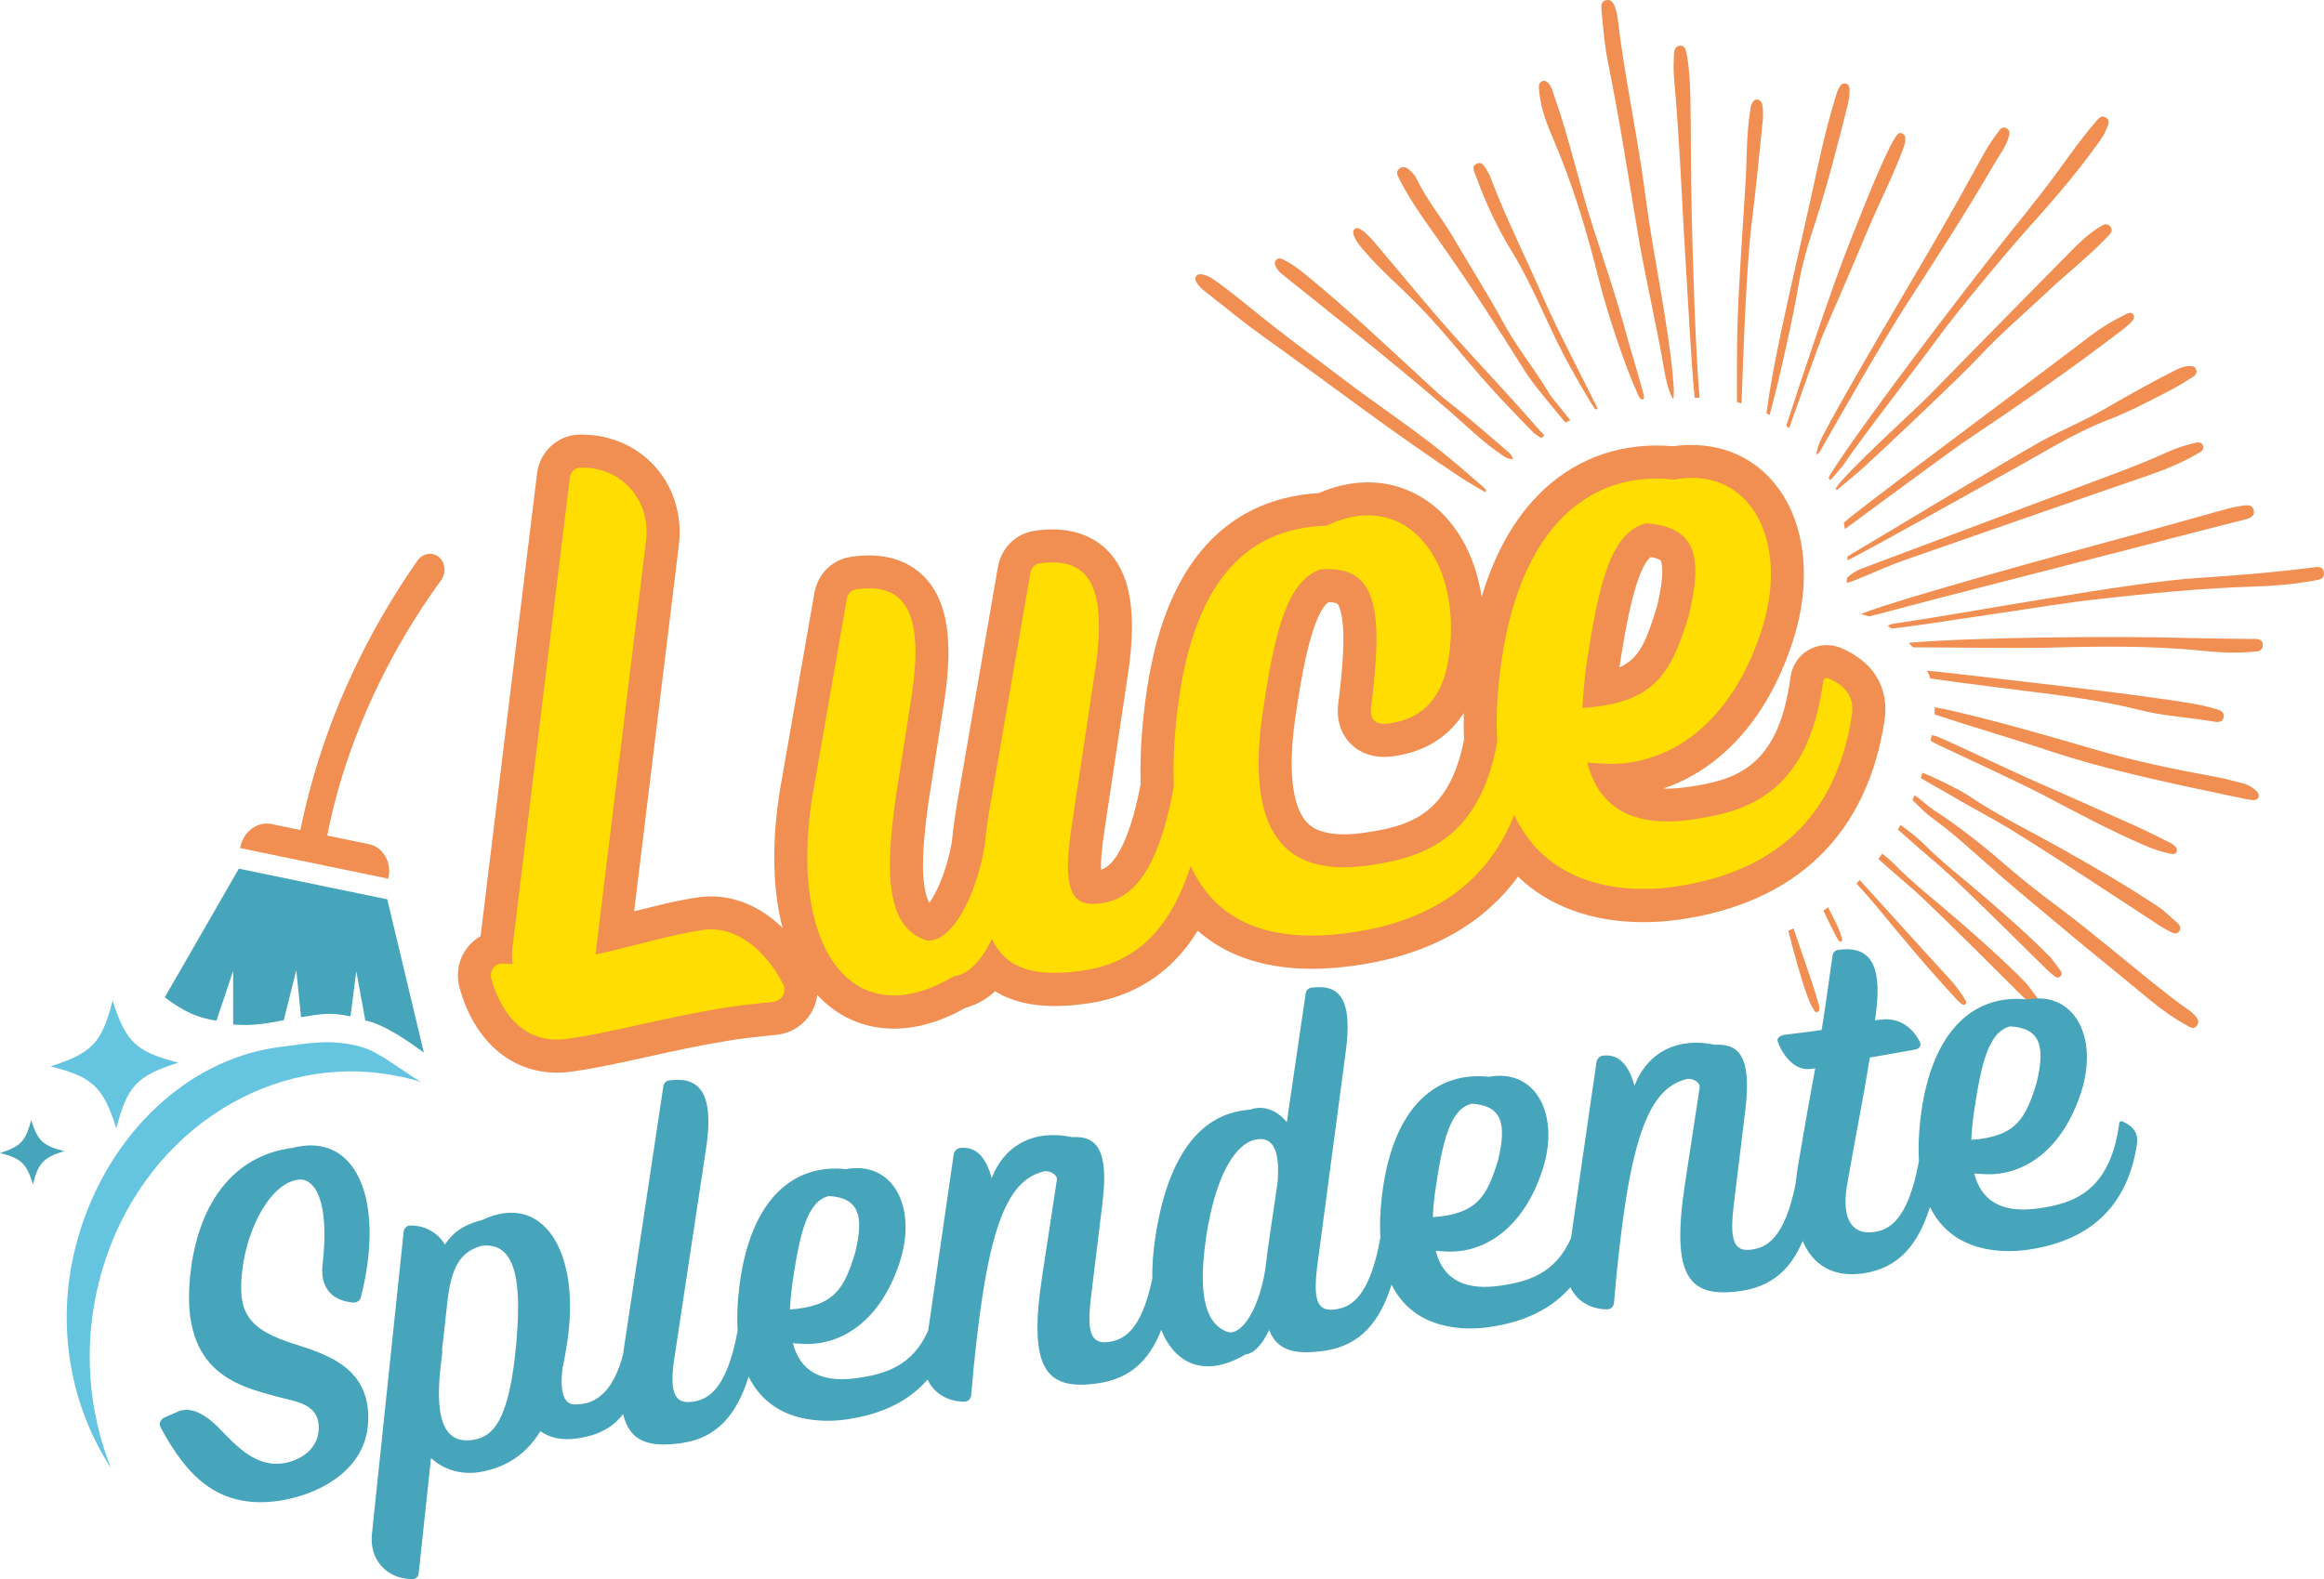 <svg xmlns="http://www.w3.org/2000/svg" id="Livello_2" data-name="Livello 2" viewBox="0 0 914.63 621.58"><defs><style>      .cls-1 {        fill: #f18e52;      }      .cls-1, .cls-2, .cls-3, .cls-4 {        stroke-width: 0px;      }      .cls-2 {        fill: #47a5bb;      }      .cls-3 {        fill: #65c4e0;      }      .cls-4 {        fill: #fd0;      }    </style></defs><g id="Livello_1-2" data-name="Livello 1"><g><path class="cls-1" d="m826.23,89.41c-3.85,2.38-7.17,5.41-10.33,8.6-18.98,19.24-37.95,38.48-56.84,57.82-4.81,4.94-33.1,30.53-36.66,36.49.17.19.36.38.55.56,3.69-3.11,7.46-6.11,11.02-9.36,7.69-7,37.91-35.54,44.96-43.13,8.41-9.05,17.85-17.05,26.84-25.53,7.77-7.3,16.19-13.88,23.59-21.6,1.08-1.13,2.52-2.42,1.16-4.1-1.36-1.69-2.95-.56-4.28.25Z"></path><path class="cls-1" d="m714.83,179.03c.86-.67,1.14-.8,1.27-1.02,7.22-12.8,25.83-45.2,33.8-57.53,12.05-18.62,24.09-37.23,35.23-56.41,1.97-3.38,4.44-6.52,5.49-10.38.33-1.22.39-2.52-.94-3.22-1.41-.75-2.38.16-3.08,1.17-1.83,2.61-3.77,5.16-5.3,7.93-6.99,12.71-14.02,25.39-21.34,37.91-10.24,17.52-32.22,54.46-41.72,72.43-1.42,2.67-2.92,5.35-3.41,9.13Z"></path><path class="cls-1" d="m720.62,186.3c-.34.53-.66,1.08-.93,1.74.17.34.34.67.51,1.01,1.92-1.71,3.18-3.66,4.75-5.29,10.04-14.64,28.63-38.19,38.16-51.29,6.82-9.38,26.04-32.51,33.82-41.2,9.66-10.8,19.27-21.67,27.76-33.47,1.47-2.05,3.08-4.03,4.03-6.39.67-1.66,2.19-3.7.16-5.06-2.09-1.41-3.36.78-4.53,2.13-5.28,6.08-9.86,12.68-14.61,19.18-8,10.94-16.71,21.37-25.09,32.04-15.18,19.37-50.78,65.83-64.03,86.6Z"></path><path class="cls-1" d="m685.43,158.79c0-.13-.02-.27-.02-.38.66-18.16,1.83-53.26,4.06-71.28,1.66-13.38,2.97-26.79,4.33-40.2.16-1.67-.02-3.36-.11-5.05-.05-.86-.39-1.63-1.05-2.24-1.05-.83-2.24-.53-3.03.81-.63,1.08-.66,2.31-.86,3.52-1.45,9.1-1.2,18.3-1.75,27.45-1.17,19.73-2.74,39.42-3.28,59.18-.11,3.6-.15,23.61-.14,27.71.62.16,1.24.31,1.85.48Z"></path><path class="cls-1" d="m663.37,102.73c.75,12.04,2.28,40.99,3.5,53.01.03.28.05.57.09.85.65-.02,1.29-.05,1.93-.05-1.73-19.42-2.71-55.68-3.16-75.08-.34-14.3-.16-28.64-.47-42.94-.14-5.88-.41-11.79-1.5-17.6-.27-1.39-.74-2.97-2.49-2.94-1.91.03-2.41,1.74-2.47,3.24-.13,3.17-.25,6.38.03,9.52,2.22,23.96,3.05,48,4.53,72Z"></path><path class="cls-1" d="m704.15,168.52c3.92-10.94,11.26-32.09,13.55-37.35,5.94-13.63,11.82-27.29,17.55-41,4.33-10.35,9.55-20.31,13.46-30.84.55-1.5,1.17-2.97,1.16-4.6-.02-1-.34-1.88-1.36-2.24-1.11-.38-1.8.33-2.3,1.14-.89,1.44-1.78,2.88-2.52,4.38-5.88,12.13-10.66,24.71-15.66,37.22-6.44,16.13-19.44,54.86-25.03,72.4.38.29.77.59,1.14.89Z"></path><path class="cls-1" d="m730.06,202.14c-1.51,1.18-3.03,2.38-4.43,3.71.15.8.31,1.61.44,2.42,9.77-7.24,42.61-31.4,46.05-33.71,21.37-14.37,42.58-28.9,62.99-44.6,1.11-.86,2.25-1.7,3.2-2.72.87-.91,2.19-2.02,1.25-3.36-1-1.42-2.42-.41-3.55.14-4.63,2.28-9.05,4.94-13.15,8.07-18.55,14.24-74.4,55.64-92.81,70.05Z"></path><path class="cls-1" d="m696.44,163.37c3.69-13.11,9.68-40.66,11.2-50.01,1.23-7.52,3.16-14.8,5.55-22.01,5.44-16.33,9.72-33,13.91-49.69.55-2.17.91-4.41.8-6.66-.05-.97-.44-1.84-1.52-2.11-1.09-.27-1.78.34-2.31,1.17-.94,1.44-1.34,3.08-1.84,4.69-3.97,12.99-6.72,26.28-9.61,39.52-4.17,19.18-14.38,61.47-16.9,81.02-.15,1.13-.36,2.25-.53,3.38.43.22.84.47,1.26.7Z"></path><path class="cls-1" d="m802.66,174.09c-11.88,6.58-63.79,38.01-75.48,44.88-.04.03-.09.05-.14.08.01.52.02,1.04.03,1.56.03-.02.06-.03.09-.05,8.72-4.31,58.3-32.08,66.82-36.8,11.54-6.38,22.73-13.44,35.09-18.23,8.75-3.36,17.05-7.72,25.35-12.05,2.89-1.5,5.67-3.27,8.46-5,1.05-.66,1.95-1.56,1.45-3-.47-1.31-1.64-1.38-2.8-1.36-1.92.03-3.63.73-5.33,1.58-9.54,4.8-18.84,10.02-28.06,15.38-8.25,4.8-17.15,8.36-25.49,13.01Z"></path><path class="cls-1" d="m732.53,241.62c-.06.02-.12.05-.19.07,1.06.26,2.11.58,3.15.97,1.36-.31,2.72-.62,4.07-.98,25.56-6.96,99.1-25.5,124.7-32.27,6.42-1.7,12.88-3.24,19.3-4.92,1.81-.48,3.99-1.14,3.42-3.61-.58-2.49-2.81-2.03-4.66-1.77-1.84.27-3.7.63-5.5,1.11-15.51,4.28-31,8.69-46.53,12.88-16.88,4.55-81.41,22.18-97.77,28.52Z"></path><path class="cls-1" d="m841.88,279.45c9.35,2.38,19.04,2.91,28.56,4.47,1.72.3,4.24.91,4.7-1.63.44-2.41-2.05-2.88-3.75-3.38-2.78-.81-5.63-1.44-8.47-1.92-21.98-3.8-74.66-9.58-96.78-12.18-2.55-.3-5.09-.55-7.64-.78.43.99.81,2,1.14,3.04,13.06,1.91,33.62,4.42,37.96,4.97,14.85,1.88,29.72,3.72,44.28,7.41Z"></path><path class="cls-1" d="m632.84,24.51c4.67,23.13,8.24,46.47,12.15,69.73,2.3,13.66,7.72,37.55,9.94,51.23.64,3.93,1.56,7.8,3.36,11.43.09,0,.19.01.28.01.38-2.44.09-4.83-.09-7.22-1.55-20.37-8.1-50.73-10.68-70.97-3.05-24.07-8.36-47.79-11.21-71.87-.12-1.02-.34-2.05-.66-3.02-.59-1.89-1.31-4.2-3.74-3.78-2.45.44-1.99,2.91-1.83,4.69.63,6.61,1.14,13.24,2.47,19.77Z"></path><path class="cls-1" d="m792.94,327.53c19.15,11.91,37.91,24.38,56.77,36.7,1.41.92,2.86,1.78,4.38,2.53,1.14.58,2.55,1.27,3.55-.13,1.08-1.52-.03-2.69-1.06-3.64-1.92-1.78-3.94-3.45-5.91-5.19-12.8-8.64-26.18-16.32-39.63-23.87-12.22-6.86-24.87-12.99-36.55-20.85-3.33-2.24-13.76-7.36-17.57-8.74-.1-.04-.22-.08-.33-.13-.21.69-.43,1.36-.66,2.04,1.65,1.13,9.18,5.27,10.5,6.06,8.74,5.25,17.85,9.83,26.51,15.21Z"></path><path class="cls-1" d="m852.25,178.29c-9.35,4.31-19.04,7.8-28.67,11.41-14.54,5.44-76.26,28.64-90.81,34.08-2.21.83-4.14,2.06-5.87,3.66-.04.67-.11,1.34-.17,2.01,1.04-.27,2.08-.55,3.06-.94,6.69-2.67,13.22-5.75,20.01-8.11,15.9-5.55,79.42-27.7,95.36-33.13,6.99-2.38,13.82-5.21,20.21-8.99,1.03-.61,2.24-1.39,1.66-2.86-.63-1.56-2.08-1.33-3.39-1.03-3.92.92-7.72,2.22-11.39,3.91Z"></path><path class="cls-1" d="m855.57,332.75c-.41-.36-.89-.69-1.39-.94-4.53-2.22-9.02-4.55-13.63-6.63-14.08-6.32-28.2-12.55-42.33-18.79-7.1-3.13-27.78-13.02-34.92-16.06-.98-.42-1.99-.82-3.08-.92-.14.73-.29,1.45-.44,2.17.95.57,1.92,1.12,2.92,1.59,9.14,4.28,32.08,14.93,41.02,19.59,13.44,7.02,26.76,14.26,40.74,20.2,3.11,1.33,6.28,2.39,9.6,3.08.95.19,1.95.36,2.49-.66.63-1.16-.17-1.94-.97-2.64Z"></path><path class="cls-1" d="m885.68,251.54c-9.08-.2-18.16-.17-27.25-.44-25.2-.77-80.9-.23-106.04,1.84-.4.03-.8.06-1.2.1.55.58,1.08,1.17,1.6,1.77,10.79.1,44.65.36,51.9.17,20.88-.56,41.75-.92,62.57,1.25,6.14.66,12.35.91,18.52.39,1.91-.16,4.8.17,4.74-2.69-.06-2.92-2.91-2.38-4.85-2.41Z"></path><path class="cls-1" d="m806.99,376.87c-8.25-8.37-17.08-16.13-25.98-23.81-8.09-6.98-16.62-13.5-24.14-21.11-1.57-1.58-5.73-4.9-8.89-7.21-.34.62-.69,1.24-1.05,1.85,1.68,1.47,3.51,3.03,4,3.48,5.73,5.24,11.85,10.06,17.5,15.38,12.49,11.78,24.6,23.9,36.82,35.93.91.9,1.87,1.76,2.89,2.55.77.61,1.71,1.34,2.68.49,1.05-.92.4-1.96-.22-2.82-1.16-1.61-2.41-3.15-3.62-4.73Z"></path><path class="cls-1" d="m722.48,363.13c-.78-1.52-1.83-3.59-3.04-5.98-.61.44-1.21.88-1.83,1.3,1.58,3.32,3.19,6.62,4.87,9.88.27.52.53,1.05.87,1.51.31.42.66,1.04,1.27.75.64-.32.33-.97.19-1.48-.6-2.07-1.36-4.08-2.34-5.99Z"></path><path class="cls-1" d="m767.33,385.4c-6.86-7.41-22.97-25.29-35.41-38.95-.43.44-.86.89-1.3,1.32,3.94,4.44,7.2,8.14,7.87,8.96,10.12,12.35,20.33,24.59,31.14,36.23.59.63,1.18,1.29,1.84,1.81.6.48,1.35,1.22,2.04.52.73-.75.02-1.56-.39-2.23-1.72-2.74-3.63-5.32-5.79-7.66Z"></path><path class="cls-1" d="m797.56,387.19c-8.62-8.83-17.86-17.02-27.17-25.11-8.47-7.36-17.39-14.23-25.26-22.27-.87-.88-2.51-2.29-4.34-3.77-.51.7-1.03,1.39-1.56,2.08,5.9,5.42,12.18,10.42,17.99,15.94,13.07,12.43,25.74,25.22,38.51,37.91.95.95,1.95,1.86,3.02,2.69.8.64,1.79,1.41,2.81.51,1.1-.98.42-2.07-.23-2.98-1.21-1.7-2.52-3.33-3.78-5Z"></path><path class="cls-1" d="m914.58,225.33c-.42-2.89-3.14-2.06-5.08-1.83-14.68,1.84-29.43,3.05-44.19,3.99-27.45,1.73-91.69,13.91-118.81,17.84-1.21.16-2.53.26-3.55,1.1.54.34,1.06.69,1.58,1.04.13-.02.27-.05.4-.06,13.49-1.47,64.3-9.71,77.79-11.23,21.21-2.39,42.44-4.6,63.81-5.25,7.94-.23,15.9-.89,23.74-2.3,1.92-.36,4.74-.45,4.31-3.3Z"></path><path class="cls-1" d="m882.69,308.36c-3.45-.88-6.89-1.83-10.38-2.47-16.12-2.95-32.17-6.25-47.89-10.86-13.08-3.84-46.55-13.58-62.98-16.64,0,.94-.01,1.89-.07,2.86,12.19,4.02,35.37,11.05,41.47,13.11,26.82,9.13,52.92,14.23,80.57,20.11,1.09.23,2.2.39,3.33.48.88.08,1.72-.2,2.09-1.09.38-.86,0-1.66-.63-2.3-1.55-1.56-3.39-2.66-5.52-3.19Z"></path><path class="cls-1" d="m862.87,398.79c-.66-.66-1.47-1.16-2.24-1.7-2.03-1.5-4.11-2.92-6.11-4.49-14.62-11.4-28.62-23.56-43.41-34.75-10.22-7.53-18.02-14.01-23.26-18.57-8.63-7.47-17.69-14.51-27.28-20.71-1.17-.77-5.8-4.83-7.04-5.47-.03-.01-.06-.02-.08-.04-.26.64-.52,1.27-.78,1.91,1.26,1.2,4.94,4.85,5.82,5.54,3.61,2.83,7.38,5.49,10.85,8.46,8.25,7.07,16.26,14.41,24.56,21.42,14.04,11.82,28.11,23.6,42.38,35.12,7.64,6.14,14.83,12.94,23.56,17.65,1.58.86,3.39,2.66,4.88.41,1.3-1.97-.53-3.45-1.84-4.77Z"></path><path class="cls-1" d="m504.82,108.14c8.69,6.94,17.37,13.91,26.07,20.87,13.44,10.74,26.73,21.68,39.75,32.95,6.5,5.63,12.58,11.75,19.73,16.62,1.42.98,2.77,2.24,5.06,2.13-.31-1.25-.89-1.95-1.59-2.55-5.17-4.45-10.32-8.96-15.55-13.33-4.5-3.78-9.33-7.22-13.66-11.21-16.79-15.44-33.29-31.22-50.97-45.67-2.69-2.2-5.49-4.22-8.6-5.77-.94-.47-2.02-.77-2.86.17-.83.92-.47,1.95.03,2.88.63,1.17,1.56,2.09,2.6,2.92Z"></path><path class="cls-1" d="m568.43,97.73c11.18,15.93,21.63,32.33,32,48.8,2.97,4.71,10.73,13.89,15.68,19.84.63-.34,1.26-.68,1.9-1-2.88-3.62-7.37-8.83-8.32-10.48-5.6-9.52-12.71-18.05-17.98-27.79-6.1-11.29-13.04-22.07-19.48-33.15-4.66-8-10.69-15.15-14.72-23.56-.59-1.23-1.59-2.31-2.58-3.28-1.2-1.17-2.74-1.97-4.25-.69-1.45,1.22-.7,2.66.02,4.06,4.95,9.71,11.5,18.37,17.74,27.25Z"></path><path class="cls-1" d="m595.19,99.33c7.99,13.05,13.43,27.4,20.51,40.91,2.53,4.82,8.23,15.07,12.16,20.99.3-.1.6-.21.9-.31-.23-.75-.59-1.28-.86-1.83-5.82-11.83-15.52-30.25-20.74-42.35-6.71-15.57-14.44-30.67-20.41-46.55-.36-.95-.8-1.91-1.38-2.75-1.03-1.55-1.83-4.19-4.28-2.95-2.27,1.16-.75,3.33-.16,5,3.75,10.43,8.47,20.38,14.26,29.84Z"></path><path class="cls-1" d="m713.26,387.11c-2.44-7.23-4.93-14.45-7.41-21.66-.68.34-1.38.67-2.07,1,2.33,8.67,4.53,17.37,7.56,25.78.68,1.9,1.51,3.7,2.56,5.4.31.48.64.98,1.32.75.78-.25.81-.94.8-1.59,0-.33-.06-.68-.15-1-.86-2.89-1.66-5.81-2.62-8.67Z"></path><path class="cls-1" d="m536.55,98.36c6.49,7.66,14.13,14.18,21.15,21.32,9.08,9.21,17.1,19.35,25.57,29.09,5.6,6.42,14.77,16.05,20.56,21.87,1.02.48,2.01,1.52,2.77,1.8.37-.27.72-.56,1.09-.82.03-.93-1.53-1.62-2.02-2.55-.16-.33-.53-.53-.78-.81-9.69-11.29-23.26-25.53-33.16-36.64-10.38-11.68-20.24-23.82-30.37-35.73-1.69-1.99-3.41-3.99-5.64-5.44-.8-.52-1.67-1-2.58-.27-.88.73-.61,1.7-.28,2.59.78,2.16,2.24,3.89,3.69,5.6Z"></path><path class="cls-1" d="m611.3,54.73c7.72,17.94,13.29,36.56,17.99,55.48,2.92,11.72,9.97,33.39,15.04,44.4.43.93.72,2.07,1.74,2.64.26-.03.51-.04.77-.06.31-.81.07-1.61-.11-2.38-1.02-4.17-5.41-18.54-6.52-22.7-3.86-14.47-8.74-28.64-13.33-42.88-5.53-17.19-9.29-34.92-15.37-51.94-.53-1.5-.84-3.09-1.94-4.31-.69-.78-1.52-1.5-2.67-1-1,.41-1.27,1.31-1.25,2.31.02.83.09,1.67.19,2.52.72,6.3,2.97,12.18,5.46,17.93Z"></path><path class="cls-1" d="m584.54,193.72c.11-.22.23-.42.34-.64-.25-.36-.45-.8-.8-1.08-5.47-4.69-10.85-9.49-16.48-13.99-12.79-10.24-26.51-19.26-39.53-29.21-9.89-7.55-19.98-14.87-29.73-22.62-6.74-5.36-13.3-10.93-20.34-15.91-1.47-1.03-3.02-1.88-4.8-2.25-.97-.2-1.91-.08-2.49.81-.53.81-.23,1.64.23,2.38.86,1.36,1.97,2.49,3.24,3.47,7.53,5.86,14.88,12,22.65,17.54,26.2,18.71,51.71,38.41,78.64,56.1,2.94,1.92,6.03,3.61,9.05,5.41Z"></path></g><g><g><path class="cls-4" d="m351.77,398.35c-10.35,0-19.48-4.27-26.42-12.36-12.78-14.88-17.1-40.82-12.17-73.02l13.76-78.72c.95-4.64,4.48-8.06,8.99-8.71,2.15-.3,4.19-.46,6.08-.46,7.67,0,13.71,2.49,17.95,7.39,6.69,7.74,8.41,20.92,5.4,41.47l-6.29,40.3c-4.49,31.27-2.53,45.78,6.78,49.44,3.53-.61,11.62-11.53,15.16-31.08.64-6.41,1.62-13.19,3-20.71l15.15-87.79.02-.1c.95-4.64,4.48-8.06,8.99-8.71,2.15-.3,4.19-.46,6.08-.46,7.67,0,13.71,2.49,17.95,7.39,6.69,7.74,8.4,20.92,5.4,41.47l-9.33,62.14c-2.71,17.67-.93,21.99-.04,23.02.27.31.92.47,1.95.47.54,0,1.17-.05,1.85-.15,4.94-.7,16.5-2.34,23.45-40.25-.32-8.33.07-17.55,1.16-27.42,5.66-52.12,27.16-79.38,63.92-81.05,6.01-2.75,12-4.15,17.82-4.15,10.11,0,19.51,4.35,26.46,12.26,10.2,11.59,14.57,29.73,11.99,49.76-2.48,19.43-12.32,30.49-29.26,32.87-.96.14-1.9.21-2.78.21-4.73,0-7.49-2-8.98-3.67-1.55-1.75-3.26-4.91-2.64-10.1,2.18-17.18,3.93-37.7-1.86-44.27-1.09-1.24-3.16-2.88-8.5-2.88-.54,0-1.12.02-1.71.05-9.17,4.12-13.61,22.7-17.74,51.18-3.19,22.31-1.26,37.73,5.75,45.81,4.28,4.93,10.73,7.33,19.72,7.33,2.72,0,5.71-.23,8.88-.68,19.18-2.71,38.45-8.24,45.05-42.54-.47-8.61-.06-18.12,1.21-28.28,3.32-26.79,11.33-47.51,23.8-61.56,11.6-13.07,26.9-19.98,44.25-19.98,2.21,0,4.46.11,6.73.34,2.42-.39,4.81-.59,7.12-.59,11.83,0,22.1,5.17,28.91,14.56,9.63,13.27,11.35,33.57,4.6,54.29-11.59,35.33-35.79,56.5-64.79,56.73,4.27,6.63,11.21,9.67,21.59,9.67,2.72,0,5.7-.23,8.84-.67,20.3-2.89,40.57-8.99,46.01-48.28.39-4.32,3.75-7.53,7.94-7.53,1.24,0,2.48.29,3.6.85,12.19,5.55,13.64,14.52,12.7,21.09-3.01,20.08-10.5,36.4-22.27,48.53-12.79,13.19-30.69,21.49-53.2,24.68-4.27.6-8.61.91-12.93.91h0c-21.75,0-39.17-7.74-50.25-22.07-12.55,21.78-34.06,34.95-64.13,39.21-5.71.81-11.18,1.22-16.26,1.22-20.56,0-36.1-6.51-46.37-19.4-9.31,19.5-23.46,30.38-42.97,33.15-4.41.62-8.29.92-11.88.92-10.45,0-18.44-2.67-24.16-8.11-3.9,5.07-8.27,8.09-13.22,9.17-8.99,5.2-17.68,7.83-25.83,7.83Zm278.88-134.7c-.32,2.65-.6,5.21-.82,7.71,18.08-2.85,22.6-11.58,28.55-30.81,3-12.32,3.13-20.12.41-23.83-.63-.86-2.48-3.4-10.28-4.15-9.07,3.37-13.46,21.41-17.86,51.08Z"></path><path class="cls-1" d="m665.84,188.1c25.35,0,37.96,27.73,27.33,60.34-11.91,36.3-35.62,52.25-59.08,52.25-.67,0-1.35-.01-2.02-.04-2.8-.2-5.19-.16-7.4-.45,4.46,17.12,16.42,23.16,31.49,23.16,3.13,0,6.4-.26,9.76-.74,21.68-3.08,45.56-10.2,51.56-54.02.06-1.17.73-1.73,1.47-1.73.26,0,.53.07.79.21,7.22,3.25,10.02,7.73,9.08,14.31-5.36,35.77-26,61.47-69.94,67.7-3.27.46-7.4.85-12.02.85-16.66,0-39.62-4.98-50.93-29.14-9.62,24.45-29.77,41.44-64.36,46.35-5.18.73-10.33,1.15-15.34,1.15-20.19,0-38.26-6.8-47.62-27.41-7.44,22.93-19.91,38-42.64,41.23-3.94.56-7.6.86-10.97.86-11.83,0-20.1-3.73-24.62-13.37-4.01,8.23-8.75,13.85-15.07,14.74-8.55,5.12-16.47,7.52-23.53,7.52-25.18,0-39.41-30.62-32.17-77.89l13.7-78.4c.4-1.93,1.7-3.31,3.54-3.58,1.81-.26,3.53-.39,5.16-.39,14.52,0,21.4,10.72,16.91,41.42l-6.28,40.24c-4.04,28.16-4.68,51.65,12.03,56.92.29.03.58.05.87.05,9.37,0,18.41-17.17,21.9-36.71.61-6.23,1.55-12.81,2.95-20.42l15.15-87.76c.4-1.93,1.7-3.31,3.54-3.58,1.81-.26,3.53-.39,5.16-.39,14.52,0,21.4,10.72,16.91,41.42l-9.33,62.11c-3.36,21.96-1.35,30.95,8.34,30.95.86,0,1.78-.07,2.75-.21,9.25-1.31,21.95-6.6,29.07-46.23-.35-8.02-.02-17.03,1.1-27.16,5.72-52.68,26.94-74.43,59.03-75.32,5.7-2.79,11.17-4.09,16.25-4.09,21.52,0,36.05,23.3,32,54.68-2.59,20.31-13.5,25.83-23.72,27.27-.69.1-1.31.14-1.88.14-4.89,0-5.53-3.42-5.16-6.49,4.67-36.86,2.68-54.42-16.82-54.42-1.01,0-2.07.05-3.18.14-12.84,4.6-17.89,23.46-22.7,56.66-6.63,46.36,8.81,60.58,31.9,60.58,3.13,0,6.41-.26,9.79-.74,20.74-2.93,43.48-9.62,50.67-48.55-.5-8.14-.19-17.39,1.12-27.9,6.66-53.67,32.05-75.84,61.6-75.84,2.29,0,4.61.13,6.94.4,2.4-.44,4.7-.65,6.91-.65m-43.04,90.55c28.88-1.93,34.91-13.88,41.85-36.36,5.84-23.85,2.39-34.98-16.85-36.3-13.6,3.49-18.53,22.63-23.59,56.79-.69,5.64-1.15,10.88-1.42,15.87m43.04-103.55h0c-2.39,0-4.84.18-7.31.54-2.2-.19-4.39-.29-6.53-.29-19.26,0-36.24,7.66-49.11,22.17-8.61,9.7-15.22,22.23-19.76,37.45-1.83-12.07-6.4-22.69-13.42-30.66-8.2-9.33-19.33-14.46-31.34-14.46-6.38,0-12.89,1.42-19.36,4.22-19.17,1.16-34.74,8.83-46.31,22.83-12.07,14.6-19.44,35.52-22.53,63.96-1.09,9.88-1.5,19.17-1.22,27.63-3.4,18.14-7.72,26.45-10.79,30.23-1.77,2.18-3.29,3.12-4.83,3.6-.09-2.7.13-7.41,1.36-15.44l9.34-62.15c3.31-22.61,1.11-37.44-6.9-46.71-3.8-4.4-10.85-9.64-22.86-9.64-2.19,0-4.54.17-6.98.52-7.28,1.04-12.95,6.47-14.46,13.84l-.04.2-.03.2-15.14,87.69c-1.39,7.56-2.38,14.41-3.04,20.9-2.14,11.62-6.04,19.82-8.81,23.66-.78-1.34-1.52-3.47-2-6.9-1.33-9.38.23-22.71,1.75-33.29l6.27-40.16v-.06s.02-.06.02-.06c3.3-22.56,1.1-37.39-6.91-46.66-3.8-4.4-10.85-9.64-22.86-9.64-2.19,0-4.54.17-6.98.52-7.28,1.04-12.95,6.47-14.46,13.84l-.04.19-.03.19-13.7,78.4-.02.14-.02.14c-5.22,34.11-.37,61.89,13.67,78.24,8.21,9.57,19.06,14.62,31.36,14.62,9.05,0,18.54-2.77,28.25-8.23,4.68-1.22,8.51-3.65,11.61-6.48,6.25,3.87,14.05,5.82,23.36,5.82,3.9,0,8.08-.32,12.78-.99,13.78-1.95,25.4-7.68,34.53-17,3.34-3.41,6.35-7.29,9.05-11.67,9.68,8.54,23.92,14.99,44.86,14.99,5.38,0,11.16-.43,17.16-1.28,18.89-2.68,34.88-8.84,47.52-18.31,6.33-4.75,11.84-10.33,16.5-16.69,12.17,11.69,29.1,17.93,49.45,17.93,4.62,0,9.28-.33,13.84-.97,46.25-6.56,74.25-33.75,80.98-78.65v-.04s.01-.04.01-.04c1.02-7.17.25-20.29-16.36-27.89-1.99-.96-4.18-1.47-6.38-1.47-7.57,0-13.64,5.66-14.39,13.28-4.85,34.75-21.2,39.85-40.47,42.59-2.84.4-5.51.61-7.93.61-.53,0-1.04,0-1.54-.03,7.7-2.59,14.99-6.66,21.62-12.12,13-10.71,22.86-26.09,29.29-45.72,7.41-22.71,5.34-45.19-5.51-60.14-8.07-11.12-20.21-17.24-34.17-17.24h0Zm-28.47,87.58c1.86-12.42,6.04-38.58,12.32-43.41,3.07.5,3.85,1.28,3.86,1.29.09.13,2.2,3.24-1.44,18.27-4.14,13.39-6.77,20.33-14.74,23.85h0Zm-108.56,65.71c-10.4,0-13.72-3.83-14.81-5.09-5.56-6.41-7.06-20.84-4.22-40.64,1.64-11.28,5.85-40.37,13.07-45.64,2.05,0,3.27.34,3.56.68.3.34,1.82,2.43,2.22,10.05.35,6.73-.26,15.96-1.92,29.06v.04s-.01.04-.01.04c-.91,7.58,1.8,12.44,4.23,15.19,3.35,3.78,8.26,5.86,13.84,5.86,1.19,0,2.43-.09,3.71-.27,8.78-1.23,16.14-4.59,21.83-9.98,2.19-2.08,4.13-4.44,5.8-7.08-.09,3.66-.06,7.2.1,10.62-5.92,29.47-21.36,34.02-39.43,36.57-2.87.41-5.55.61-7.97.61h0Z"></path></g><g><path class="cls-4" d="m219.23,415.73c-15.38,0-27.09-10.49-32.13-28.78l-.06-.25c-.81-3.5-.04-7.08,2.13-9.81,1.53-1.93,3.63-3.25,5.98-3.8.04-.4.08-.8.13-1.19l22.6-185.1.03-.16c.89-5.18,5.26-8.98,10.4-9.05.31,0,.61-.01.92-.01,9.26,0,17.97,3.86,23.9,10.58,6.1,6.92,8.8,16.02,7.59,25.62l-18.75,153.55c3.1-.75,6.14-1.52,9.12-2.28,8.77-2.22,17.05-4.32,24.65-5.39,1.36-.19,2.75-.29,4.12-.29,13.34,0,26.11,9.37,34.16,25.06,1.75,3.34,1.68,7.34-.2,10.67-1.91,3.38-5.37,5.54-9.29,5.83l-.87.09c-7.16.74-13.92,1.43-20.51,2.64-10.59,1.79-20.34,3.94-29.77,6.02-10.21,2.26-19.85,4.39-29.03,5.69-1.73.24-3.45.37-5.1.37Z"></path><path class="cls-1" d="m229.21,184.07c15.51,0,27.05,12.91,25.04,28.89l-19.88,162.78c16.07-3.48,30.2-7.96,42.25-9.66,1.09-.15,2.16-.23,3.21-.23,12.63,0,22.82,10.69,28.37,21.53,1.65,3.15-.61,6.84-4.25,7.06-7.53.77-14.85,1.5-22.01,2.82-22.19,3.74-41.34,9.23-58.54,11.67-1.46.21-2.85.3-4.19.3-15.75,0-23-13.63-25.86-24.01-.71-3.04,1.26-5.93,4.31-5.93.23,0,.46.02.7.05l3.4.13c-.3-2.14-.35-4.6-.05-6.74l22.58-184.99c.33-1.91,1.95-3.64,4.12-3.66.26,0,.53-.01.79-.01m0-13h0c-.35,0-.7,0-1.05.01-8.25.14-15.25,6.19-16.67,14.45l-.05.32-.04.32-22.26,182.35c-1.92,1.08-3.65,2.54-5.06,4.33-3.41,4.29-4.64,9.88-3.37,15.33l.06.26.07.25c5.78,21.01,20.14,33.56,38.4,33.56,1.96,0,3.98-.15,6.01-.43,9.44-1.34,19.2-3.5,29.53-5.78,9.35-2.07,19.01-4.2,29.35-5.94l.1-.02.1-.02c6.33-1.17,12.97-1.85,20-2.57l.77-.08c6.05-.47,11.4-3.86,14.37-9.1,2.96-5.23,3.07-11.53.3-16.87-9.18-17.88-24.1-28.56-39.92-28.56-1.67,0-3.37.12-5.04.36-7.9,1.11-16.32,3.25-25.24,5.51l17.61-144.18c1.42-11.27-1.92-22.47-9.17-30.69-7.16-8.12-17.65-12.78-28.78-12.78h0Z"></path></g></g><g><path class="cls-2" d="m139.14,512.77c1.32,0,2.54-.74,2.9-2.11,9.76-38.59-1.99-65.21-26.75-58.83-23.92,3.07-36.63,22.25-40.06,47.1-5.62,41.01,17.82,46.52,33.74,50.85,7.67,2.09,17.19,2.8,16.43,13.3-.64,8.59-8.82,12.21-14,12.96-10.53,1.52-18.1-6.46-24.76-13.43-4.67-4.8-11.01-9.56-16.85-6.82l-5.14,2.24c-1.6.79-2.27,2.59-1.3,4.15,9.74,17.85,21.81,32.16,46.4,28.63,13.88-1.99,33.74-10.88,35.1-30.33,1.37-20.77-14.03-26.69-28.06-31.09-19.57-6.07-23.54-12.66-21.33-30.17,2.06-15.96,10.9-33.27,21.81-34.83,6.28-.91,12.61,7.62,9.69,33.33-.45,3.46-.84,13.9,12.17,15.05Z"></path><path class="cls-2" d="m835.39,441.46c-.61-.28-1.32,0-1.37.96-3.68,26.95-18.35,31.34-31.67,33.25-12.02,1.71-22.04-.99-25.37-13.73,1.34.18,2.85.16,4.57.3,14.8.51,30.02-9.23,37.47-32.19,7.07-21.78-2.72-40.01-21.12-36.61-19.95-2.23-37.7,10.9-42.03,46.44-.79,6.47-.97,12.16-.66,17.17-4.37,23.94-12.11,27.15-17.77,27.95-7.4,1.07-12.97-3.61-10.55-18.3,4.24-24.4,6.21-32.99,9-50.38,2.03-.3,4.04-.77,5.88-1.04l11.6-2.04c1.85-.26,2.98-1.57,2.19-3.15-2.62-5.09-7.65-9.84-15.79-8.67l-1.85.26c.05-.96.31-1.75.36-2.7,2.82-21.17-3.63-26.66-14.92-25.04-1.1.16-1.93,1.04-2.14,2.19-1.68,11.95-2.98,21.2-4.29,29.31l-3.51.51c-4.62.66-7.8.92-10.93,1.38-1.86.26-3.41,1.24-2.8,2.85,1.85,5.03,6.59,11.7,13.22,10.57l1.48-.21c-2.03,10.86-4.01,22.09-6.87,38.94-.33,2.06-.57,4.06-.74,5.99-4.39,22.58-11.9,25.65-17.43,26.43-7.4,1.07-8.72-4.22-6.86-18.84l4.42-36.3c2.41-19.98-2.06-26.14-11.97-25.47-14.23-3.07-26.28,2.44-31.68,16.06-1.9-6.71-5.21-12.64-12.45-11.8-1.3.2-2.27,1.27-2.49,2.44l-10.04,69.35c-6.15,14.25-17.43,17.28-27.88,18.78-12.02,1.71-22.04-.99-25.37-13.73,1.34.18,2.85.16,4.57.3,14.8.51,30.02-9.23,37.47-32.19,7.07-21.78-2.72-40.01-21.12-36.61-19.95-2.23-37.7,10.9-42.03,46.44-.78,6.38-.97,11.99-.67,16.95-4.34,24.15-12.09,27.36-17.75,28.18-7.4,1.05-8.89-4.02-6.86-18.84l10.98-82.57c2.85-20.98-2.52-26.82-13.62-25.22-1.12.16-1.93,1.04-2.14,2.19l-7.43,50.72c-4.14-5.08-9.66-6.74-14.49-4.91-21.51,1.4-32.97,21.54-37.3,50.47-.86,5.78-1.23,11.16-1.16,16.1-4.43,21.14-11.71,24.08-17.11,24.85-7.4,1.07-8.72-4.22-6.86-18.84l4.42-36.3c2.41-19.98-2.06-26.14-11.97-25.47-14.23-3.07-26.28,2.44-31.68,16.06-1.9-6.71-5.21-12.64-12.45-11.8-1.3.2-2.27,1.27-2.49,2.44l-10.04,69.35c-6.15,14.25-17.43,17.28-27.88,18.78-12.02,1.71-22.04-.99-25.37-13.73,1.34.18,2.85.16,4.57.3,14.8.51,30.02-9.23,37.47-32.19,7.07-21.78-2.72-40.01-21.12-36.61-19.95-2.23-37.7,10.9-42.03,46.44-.8,6.48-.97,12.18-.66,17.19-4.37,23.92-12.11,27.12-17.77,27.94-7.4,1.05-9.28-4.15-6.86-18.84l12.48-82.59c2.82-21.18-3.63-26.67-14.92-25.04-1.1.15-1.93,1.02-2.14,2.19l-14.77,98.21c-.41,2.51-.76,4.88-1.04,7.13-5.13,20.64-16.37,19.71-17.9,19.94-6.84.97-6.74-7.53-6-14.24.81-3.51,1.42-7.19,1.99-11.04,5.03-34.7-9.56-58.67-33.59-47.28-7.29,1.8-11.74,5.08-14.65,9.66-2.74-4.52-7.7-7.58-13.73-7.48-1.32.02-2.29,1.09-2.51,2.26l-12.51,119.21c-1.05,9.78,5.56,17.7,15.94,17.72,1.34,0,2.32-.91,2.49-2.44l4.83-45.23c5.44,5.06,12.45,6.51,18.74,5.6,11.06-1.78,18.78-7.22,24.3-16.14,3.56,2.51,8.28,3.73,14.56,2.82,7.54-1.08,13.51-3.79,18-9.56,2.58,10.93,10.31,13.23,23.04,11.4,14.26-2.04,21.83-11.6,26.37-26.16,9.03,18.48,29.34,18.17,38.54,16.84,14.52-2.08,24.89-7.61,31.88-15.69,2.32,5.05,7.39,8.55,14.12,8.71,1.71.13,2.87-.97,3.03-2.51,5.57-64.98,13.42-84.05,28.32-88.08,2.16-.69,5.8,1.05,5.39,3.38l-5.74,37.63c-5.65,36.88,1.42,45.3,21.94,42.35,12.68-1.83,20.23-9.06,24.89-21.03,5.71,14.12,17.88,18.74,33.12,9.67,3.54-.31,6.76-4.17,9.38-9.64,3.07,8.24,10.29,9.84,21.74,8.19,14.22-2.04,21.9-11.57,26.42-26.07,9.06,18.38,29.31,18.07,38.49,16.74,14.52-2.08,24.89-7.61,31.88-15.69,2.32,5.05,7.39,8.55,14.12,8.71,1.71.13,2.87-.97,3.03-2.51,5.57-64.98,13.42-84.05,28.32-88.08,2.16-.69,5.8,1.05,5.39,3.38l-5.74,37.63c-5.65,36.88,1.42,45.3,21.94,42.35,12.19-1.76,19.65-8.52,24.34-19.68,4.09,9.64,12.29,14.42,23.73,12.77,14.26-2.04,21.83-11.6,26.38-26.16,9.03,18.48,29.34,18.16,38.54,16.83,27.02-3.87,39.66-19.67,42.93-41.64.54-4.06-1.17-6.82-5.62-8.84Zm-632.14,86.66c-2.77,31.91-9.51,37.6-17.28,38.72-11.29,1.62-14.44-8.51-12.84-26.29l.49-4.4.51-4.42-.2.03,2.39-21.5c1.55-10.22,4.12-17.39,13.2-19.83,14.64-1.91,15.5,17.23,13.71,37.68Zm108.53-22.38c3.02-21.02,6.05-32.79,14.42-34.93,11.82.76,13.93,7.63,10.37,22.3-4.24,13.81-7.91,21.15-25.67,22.37.13-3.03.43-6.28.87-9.74Zm191.05-40.48l-3.53,24.12c-.36,2.69-.76,5.19-.99,7.5-1.53,14.37-8.01,28.34-14.72,27.59-10.88-3.35-11.62-19.09-8.84-37.8,3.68-24.33,11.67-36.99,20-38.18,6.84-.99,8.92,5.51,8.08,16.76Zm61.94,4.14c3.02-21.02,6.05-32.79,14.42-34.93,11.82.76,13.93,7.63,10.37,22.3-4.24,13.81-7.91,21.15-25.67,22.37.13-3.03.43-6.28.87-9.74Zm211.94-30.44c3.02-21.02,6.05-32.79,14.42-34.93,11.82.76,13.93,7.63,10.37,22.3-4.24,13.81-7.91,21.15-25.67,22.37.13-3.03.43-6.28.87-9.74Z"></path></g><path class="cls-3" d="m19.88,419.77c16.7,4.27,20.68,8.02,25.91,24.44,4.27-16.68,8.02-20.68,24.43-25.89-16.69-4.28-20.67-8.04-25.9-24.44-4.27,16.68-8.02,20.66-24.44,25.9Z"></path><path class="cls-2" d="m0,453.89c8.35,2.14,10.34,4.02,12.97,12.23,2.16-8.34,4.03-10.33,12.25-12.97-8.36-2.15-10.34-4.02-12.97-12.23-2.16,8.34-4.04,10.33-12.25,12.97Z"></path><g><path class="cls-1" d="m106.87,324.39l38.34,7.93c5.5,1.14,8.95,6.97,7.7,13.03l-.11.55-58.27-12.05.11-.55c1.25-6.06,6.73-10.05,12.23-8.91"></path><path class="cls-1" d="m173.59,228.42c-41.29,56.69-46.19,109.59-46.19,109.59l-10.86-2.25c8.34-49.38,29.07-88.38,47.77-115.09,1.42-2.03,3.76-3.03,6-2.56,4.31.89,6.09,6.47,3.29,10.32"></path></g><path class="cls-2" d="m94.02,341.96l58.4,12.07,14.4,60.33c-5.5-3.98-15.18-11.02-23.05-12.66l-3.55-19.37-2.29,17.79c-7.74-1.78-12.41-.88-19.45.31l-1.87-18.49-4.94,19.7c-7.1,1.29-12.01,2.27-19.91,1.67v-21.08s-6.58,19.58-6.58,19.58c-7.15-1.15-12.1-3.07-20.34-9.18l29.17-50.69"></path><path class="cls-3" d="m165.68,425.95c-.66-.2-1.31-.44-1.98-.63-5.64-1.61-11.31-2.62-16.95-3.16-48.4-4.53-94.59,29.52-107.84,82.62-6.33,25.35-4.07,50.94,4.78,73.13-15.78-24.09-21.82-55.54-14.08-86.6,10.55-42.29,42.72-74.24,80.26-79.12,11.39-1.5,20.75-3.37,32.46-.04,7.13,2.03,17.12,10.19,23.34,13.79Z"></path></g></svg>